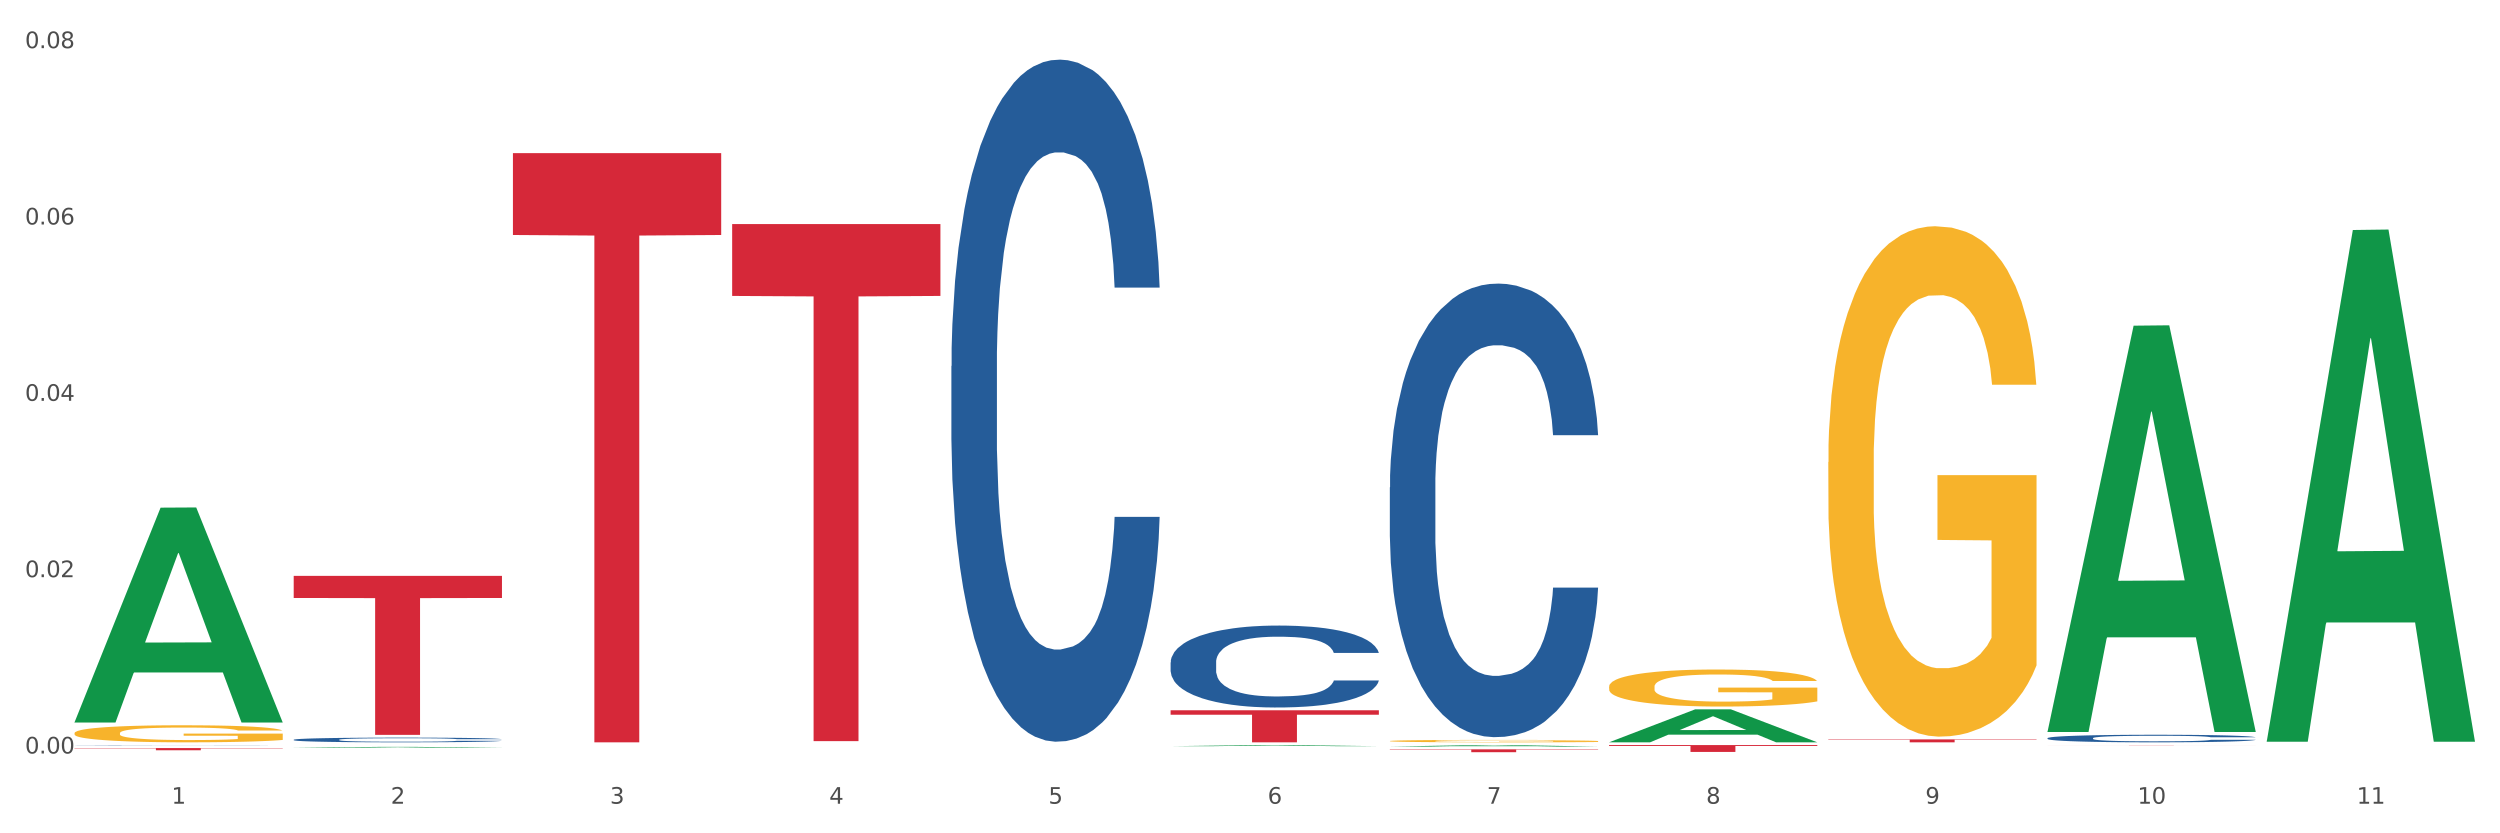 <?xml version="1.0" encoding="utf-8" standalone="no"?>
<!DOCTYPE svg PUBLIC "-//W3C//DTD SVG 1.1//EN"
  "http://www.w3.org/Graphics/SVG/1.1/DTD/svg11.dtd">
<svg xmlns:xlink="http://www.w3.org/1999/xlink" width="1080pt" height="360pt" viewBox="0 0 1080 360" xmlns="http://www.w3.org/2000/svg" version="1.1">
 <rect x="0" y="0" width="1080" height="360" fill="#333333" stroke="none"/>
 <defs>
  <style type="text/css">*{stroke-linejoin: round; stroke-linecap: butt}</style>
 </defs>
 <g id="figure_1">
  <g id="patch_1">
   <path d="M 0 360 
L 1080 360 
L 1080 0 
L 0 0 
z
" style="fill: #ffffff; stroke: #ffffff; stroke-linejoin: miter"/>
  </g>
  <g id="axes_1">
   <g id="matplotlib.axis_1">
    <g id="xtick_1">
     <g id="text_1">
      <!-- 1 -->
      <g style="fill: #4d4d4d" transform="translate(74.106 347.204) scale(0.096 -0.096)">
       <defs>
        <path id="DejaVuSans-31" d="M 794 531 
L 1825 531 
L 1825 4091 
L 703 3866 
L 703 4441 
L 1819 4666 
L 2450 4666 
L 2450 531 
L 3481 531 
L 3481 0 
L 794 0 
L 794 531 
z
" transform="scale(0.016)"/>
       </defs>
       <use xlink:href="#DejaVuSans-31"/>
      </g>
     </g>
    </g>
    <g id="xtick_2">
     <g id="text_2">
      <!-- 2 -->
      <g style="fill: #4d4d4d" transform="translate(168.812 347.204) scale(0.096 -0.096)">
       <defs>
        <path id="DejaVuSans-32" d="M 1228 531 
L 3431 531 
L 3431 0 
L 469 0 
L 469 531 
Q 828 903 1448 1529 
Q 2069 2156 2228 2338 
Q 2531 2678 2651 2914 
Q 2772 3150 2772 3378 
Q 2772 3750 2511 3984 
Q 2250 4219 1831 4219 
Q 1534 4219 1204 4116 
Q 875 4013 500 3803 
L 500 4441 
Q 881 4594 1212 4672 
Q 1544 4750 1819 4750 
Q 2544 4750 2975 4387 
Q 3406 4025 3406 3419 
Q 3406 3131 3298 2873 
Q 3191 2616 2906 2266 
Q 2828 2175 2409 1742 
Q 1991 1309 1228 531 
z
" transform="scale(0.016)"/>
       </defs>
       <use xlink:href="#DejaVuSans-32"/>
      </g>
     </g>
    </g>
    <g id="xtick_3">
     <g id="text_3">
      <!-- 3 -->
      <g style="fill: #4d4d4d" transform="translate(263.517 347.204) scale(0.096 -0.096)">
       <defs>
        <path id="DejaVuSans-33" d="M 2597 2516 
Q 3050 2419 3304 2112 
Q 3559 1806 3559 1356 
Q 3559 666 3084 287 
Q 2609 -91 1734 -91 
Q 1441 -91 1130 -33 
Q 819 25 488 141 
L 488 750 
Q 750 597 1062 519 
Q 1375 441 1716 441 
Q 2309 441 2620 675 
Q 2931 909 2931 1356 
Q 2931 1769 2642 2001 
Q 2353 2234 1838 2234 
L 1294 2234 
L 1294 2753 
L 1863 2753 
Q 2328 2753 2575 2939 
Q 2822 3125 2822 3475 
Q 2822 3834 2567 4026 
Q 2313 4219 1838 4219 
Q 1578 4219 1281 4162 
Q 984 4106 628 3988 
L 628 4550 
Q 988 4650 1302 4700 
Q 1616 4750 1894 4750 
Q 2613 4750 3031 4423 
Q 3450 4097 3450 3541 
Q 3450 3153 3228 2886 
Q 3006 2619 2597 2516 
z
" transform="scale(0.016)"/>
       </defs>
       <use xlink:href="#DejaVuSans-33"/>
      </g>
     </g>
    </g>
    <g id="xtick_4">
     <g id="text_4">
      <!-- 4 -->
      <g style="fill: #4d4d4d" transform="translate(358.223 347.204) scale(0.096 -0.096)">
       <defs>
        <path id="DejaVuSans-34" d="M 2419 4116 
L 825 1625 
L 2419 1625 
L 2419 4116 
z
M 2253 4666 
L 3047 4666 
L 3047 1625 
L 3713 1625 
L 3713 1100 
L 3047 1100 
L 3047 0 
L 2419 0 
L 2419 1100 
L 313 1100 
L 313 1709 
L 2253 4666 
z
" transform="scale(0.016)"/>
       </defs>
       <use xlink:href="#DejaVuSans-34"/>
      </g>
     </g>
    </g>
    <g id="xtick_5">
     <g id="text_5">
      <!-- 5 -->
      <g style="fill: #4d4d4d" transform="translate(452.928 347.204) scale(0.096 -0.096)">
       <defs>
        <path id="DejaVuSans-35" d="M 691 4666 
L 3169 4666 
L 3169 4134 
L 1269 4134 
L 1269 2991 
Q 1406 3038 1543 3061 
Q 1681 3084 1819 3084 
Q 2600 3084 3056 2656 
Q 3513 2228 3513 1497 
Q 3513 744 3044 326 
Q 2575 -91 1722 -91 
Q 1428 -91 1123 -41 
Q 819 9 494 109 
L 494 744 
Q 775 591 1075 516 
Q 1375 441 1709 441 
Q 2250 441 2565 725 
Q 2881 1009 2881 1497 
Q 2881 1984 2565 2268 
Q 2250 2553 1709 2553 
Q 1456 2553 1204 2497 
Q 953 2441 691 2322 
L 691 4666 
z
" transform="scale(0.016)"/>
       </defs>
       <use xlink:href="#DejaVuSans-35"/>
      </g>
     </g>
    </g>
    <g id="xtick_6">
     <g id="text_6">
      <!-- 6 -->
      <g style="fill: #4d4d4d" transform="translate(547.634 347.204) scale(0.096 -0.096)">
       <defs>
        <path id="DejaVuSans-36" d="M 2113 2584 
Q 1688 2584 1439 2293 
Q 1191 2003 1191 1497 
Q 1191 994 1439 701 
Q 1688 409 2113 409 
Q 2538 409 2786 701 
Q 3034 994 3034 1497 
Q 3034 2003 2786 2293 
Q 2538 2584 2113 2584 
z
M 3366 4563 
L 3366 3988 
Q 3128 4100 2886 4159 
Q 2644 4219 2406 4219 
Q 1781 4219 1451 3797 
Q 1122 3375 1075 2522 
Q 1259 2794 1537 2939 
Q 1816 3084 2150 3084 
Q 2853 3084 3261 2657 
Q 3669 2231 3669 1497 
Q 3669 778 3244 343 
Q 2819 -91 2113 -91 
Q 1303 -91 875 529 
Q 447 1150 447 2328 
Q 447 3434 972 4092 
Q 1497 4750 2381 4750 
Q 2619 4750 2861 4703 
Q 3103 4656 3366 4563 
z
" transform="scale(0.016)"/>
       </defs>
       <use xlink:href="#DejaVuSans-36"/>
      </g>
     </g>
    </g>
    <g id="xtick_7">
     <g id="text_7">
      <!-- 7 -->
      <g style="fill: #4d4d4d" transform="translate(642.339 347.204) scale(0.096 -0.096)">
       <defs>
        <path id="DejaVuSans-37" d="M 525 4666 
L 3525 4666 
L 3525 4397 
L 1831 0 
L 1172 0 
L 2766 4134 
L 525 4134 
L 525 4666 
z
" transform="scale(0.016)"/>
       </defs>
       <use xlink:href="#DejaVuSans-37"/>
      </g>
     </g>
    </g>
    <g id="xtick_8">
     <g id="text_8">
      <!-- 8 -->
      <g style="fill: #4d4d4d" transform="translate(737.044 347.204) scale(0.096 -0.096)">
       <defs>
        <path id="DejaVuSans-38" d="M 2034 2216 
Q 1584 2216 1326 1975 
Q 1069 1734 1069 1313 
Q 1069 891 1326 650 
Q 1584 409 2034 409 
Q 2484 409 2743 651 
Q 3003 894 3003 1313 
Q 3003 1734 2745 1975 
Q 2488 2216 2034 2216 
z
M 1403 2484 
Q 997 2584 770 2862 
Q 544 3141 544 3541 
Q 544 4100 942 4425 
Q 1341 4750 2034 4750 
Q 2731 4750 3128 4425 
Q 3525 4100 3525 3541 
Q 3525 3141 3298 2862 
Q 3072 2584 2669 2484 
Q 3125 2378 3379 2068 
Q 3634 1759 3634 1313 
Q 3634 634 3220 271 
Q 2806 -91 2034 -91 
Q 1263 -91 848 271 
Q 434 634 434 1313 
Q 434 1759 690 2068 
Q 947 2378 1403 2484 
z
M 1172 3481 
Q 1172 3119 1398 2916 
Q 1625 2713 2034 2713 
Q 2441 2713 2670 2916 
Q 2900 3119 2900 3481 
Q 2900 3844 2670 4047 
Q 2441 4250 2034 4250 
Q 1625 4250 1398 4047 
Q 1172 3844 1172 3481 
z
" transform="scale(0.016)"/>
       </defs>
       <use xlink:href="#DejaVuSans-38"/>
      </g>
     </g>
    </g>
    <g id="xtick_9">
     <g id="text_9">
      <!-- 9 -->
      <g style="fill: #4d4d4d" transform="translate(831.75 347.204) scale(0.096 -0.096)">
       <defs>
        <path id="DejaVuSans-39" d="M 703 97 
L 703 672 
Q 941 559 1184 500 
Q 1428 441 1663 441 
Q 2288 441 2617 861 
Q 2947 1281 2994 2138 
Q 2813 1869 2534 1725 
Q 2256 1581 1919 1581 
Q 1219 1581 811 2004 
Q 403 2428 403 3163 
Q 403 3881 828 4315 
Q 1253 4750 1959 4750 
Q 2769 4750 3195 4129 
Q 3622 3509 3622 2328 
Q 3622 1225 3098 567 
Q 2575 -91 1691 -91 
Q 1453 -91 1209 -44 
Q 966 3 703 97 
z
M 1959 2075 
Q 2384 2075 2632 2365 
Q 2881 2656 2881 3163 
Q 2881 3666 2632 3958 
Q 2384 4250 1959 4250 
Q 1534 4250 1286 3958 
Q 1038 3666 1038 3163 
Q 1038 2656 1286 2365 
Q 1534 2075 1959 2075 
z
" transform="scale(0.016)"/>
       </defs>
       <use xlink:href="#DejaVuSans-39"/>
      </g>
     </g>
    </g>
    <g id="xtick_10">
     <g id="text_10">
      <!-- 10 -->
      <g style="fill: #4d4d4d" transform="translate(923.401 347.204) scale(0.096 -0.096)">
       <defs>
        <path id="DejaVuSans-30" d="M 2034 4250 
Q 1547 4250 1301 3770 
Q 1056 3291 1056 2328 
Q 1056 1369 1301 889 
Q 1547 409 2034 409 
Q 2525 409 2770 889 
Q 3016 1369 3016 2328 
Q 3016 3291 2770 3770 
Q 2525 4250 2034 4250 
z
M 2034 4750 
Q 2819 4750 3233 4129 
Q 3647 3509 3647 2328 
Q 3647 1150 3233 529 
Q 2819 -91 2034 -91 
Q 1250 -91 836 529 
Q 422 1150 422 2328 
Q 422 3509 836 4129 
Q 1250 4750 2034 4750 
z
" transform="scale(0.016)"/>
       </defs>
       <use xlink:href="#DejaVuSans-31"/>
       <use xlink:href="#DejaVuSans-30" transform="translate(63.623 0)"/>
      </g>
     </g>
    </g>
    <g id="xtick_11">
     <g id="text_11">
      <!-- 11 -->
      <g style="fill: #4d4d4d" transform="translate(1018.107 347.204) scale(0.096 -0.096)">
       <use xlink:href="#DejaVuSans-31"/>
       <use xlink:href="#DejaVuSans-31" transform="translate(63.623 0)"/>
      </g>
     </g>
    </g>
    <g id="xtick_12"/>
    <g id="xtick_13"/>
    <g id="xtick_14"/>
    <g id="xtick_15"/>
    <g id="xtick_16"/>
    <g id="xtick_17"/>
    <g id="xtick_18"/>
    <g id="xtick_19"/>
    <g id="xtick_20"/>
    <g id="xtick_21"/>
   </g>
   <g id="matplotlib.axis_2">
    <g id="ytick_1">
     <g id="text_12">
      <!-- 0.00 -->
      <g style="fill: #4d4d4d" transform="translate(10.8 325.517) scale(0.096 -0.096)">
       <defs>
        <path id="DejaVuSans-2e" d="M 684 794 
L 1344 794 
L 1344 0 
L 684 0 
L 684 794 
z
" transform="scale(0.016)"/>
       </defs>
       <use xlink:href="#DejaVuSans-30"/>
       <use xlink:href="#DejaVuSans-2e" transform="translate(63.623 0)"/>
       <use xlink:href="#DejaVuSans-30" transform="translate(95.41 0)"/>
       <use xlink:href="#DejaVuSans-30" transform="translate(159.033 0)"/>
      </g>
     </g>
    </g>
    <g id="ytick_2">
     <g id="text_13">
      <!-- 0.02 -->
      <g style="fill: #4d4d4d" transform="translate(10.8 249.339) scale(0.096 -0.096)">
       <use xlink:href="#DejaVuSans-30"/>
       <use xlink:href="#DejaVuSans-2e" transform="translate(63.623 0)"/>
       <use xlink:href="#DejaVuSans-30" transform="translate(95.41 0)"/>
       <use xlink:href="#DejaVuSans-32" transform="translate(159.033 0)"/>
      </g>
     </g>
    </g>
    <g id="ytick_3">
     <g id="text_14">
      <!-- 0.04 -->
      <g style="fill: #4d4d4d" transform="translate(10.8 173.16) scale(0.096 -0.096)">
       <use xlink:href="#DejaVuSans-30"/>
       <use xlink:href="#DejaVuSans-2e" transform="translate(63.623 0)"/>
       <use xlink:href="#DejaVuSans-30" transform="translate(95.41 0)"/>
       <use xlink:href="#DejaVuSans-34" transform="translate(159.033 0)"/>
      </g>
     </g>
    </g>
    <g id="ytick_4">
     <g id="text_15">
      <!-- 0.06 -->
      <g style="fill: #4d4d4d" transform="translate(10.8 96.982) scale(0.096 -0.096)">
       <use xlink:href="#DejaVuSans-30"/>
       <use xlink:href="#DejaVuSans-2e" transform="translate(63.623 0)"/>
       <use xlink:href="#DejaVuSans-30" transform="translate(95.41 0)"/>
       <use xlink:href="#DejaVuSans-36" transform="translate(159.033 0)"/>
      </g>
     </g>
    </g>
    <g id="ytick_5">
     <g id="text_16">
      <!-- 0.08 -->
      <g style="fill: #4d4d4d" transform="translate(10.8 20.804) scale(0.096 -0.096)">
       <use xlink:href="#DejaVuSans-30"/>
       <use xlink:href="#DejaVuSans-2e" transform="translate(63.623 0)"/>
       <use xlink:href="#DejaVuSans-30" transform="translate(95.41 0)"/>
       <use xlink:href="#DejaVuSans-38" transform="translate(159.033 0)"/>
      </g>
     </g>
    </g>
    <g id="ytick_6"/>
    <g id="ytick_7"/>
    <g id="ytick_8"/>
    <g id="ytick_9"/>
   </g>
   <g id="PolyCollection_1">
    <path d="M 32.175 311.957 
L 32.268 311.869 
L 69.369 219.305 
L 84.766 219.217 
L 122.145 312.131 
L 104.337 312.131 
L 96.267 290.495 
L 57.96 290.495 
L 57.682 290.844 
L 49.891 312.131 
L 32.175 312.131 
L 32.175 311.957 
L 62.783 277.583 
L 91.444 277.496 
L 77.253 239.021 
L 77.067 238.847 
L 76.882 239.109 
L 62.691 277.496 
L 62.783 277.583 
L 32.175 311.957 
z
" clip-path="url(#p9e7e404972)" style="fill: #109648"/>
    <path d="M 789.819 199.619 
L 789.925 199.418 
L 789.925 192.169 
L 790.138 185.926 
L 791.2 170.823 
L 792.793 158.338 
L 793.962 151.693 
L 795.13 146.255 
L 796.511 140.818 
L 798.21 135.18 
L 801.291 126.924 
L 803.203 122.695 
L 805.54 118.265 
L 809.789 111.821 
L 812.869 108.196 
L 816.056 105.175 
L 821.261 101.551 
L 824.66 99.94 
L 828.271 98.731 
L 832.626 97.926 
L 835.919 97.724 
L 843.142 98.329 
L 849.303 100.141 
L 852.277 101.551 
L 856.101 103.967 
L 858.12 105.578 
L 861.413 108.8 
L 864.812 113.029 
L 867.149 116.654 
L 870.654 123.5 
L 873.309 130.347 
L 875.753 138.805 
L 877.027 144.644 
L 877.983 150.082 
L 878.833 156.324 
L 879.683 166.191 
L 860.563 166.191 
L 859.819 159.143 
L 858.651 152.498 
L 856.951 146.054 
L 855.464 142.027 
L 852.915 136.992 
L 850.578 133.77 
L 848.135 131.354 
L 845.161 129.34 
L 842.824 128.333 
L 839.531 127.528 
L 833.051 127.729 
L 828.696 129.34 
L 825.722 131.354 
L 823.81 133.166 
L 822.11 135.18 
L 820.198 137.999 
L 817.968 142.228 
L 816.374 146.054 
L 814.781 150.887 
L 813.506 155.72 
L 812.338 161.358 
L 811.382 167.4 
L 810.638 173.642 
L 810.001 181.294 
L 809.47 193.981 
L 809.47 221.569 
L 809.682 227.812 
L 810.213 236.068 
L 810.851 242.311 
L 811.913 249.761 
L 812.869 254.796 
L 814.675 262.045 
L 816.693 268.086 
L 818.286 271.912 
L 819.88 275.134 
L 822.641 279.565 
L 825.722 283.189 
L 828.377 285.404 
L 831.989 287.418 
L 834.432 288.224 
L 836.557 288.626 
L 841.761 288.626 
L 845.479 288.022 
L 849.622 286.613 
L 852.809 284.8 
L 855.464 282.585 
L 858.438 278.96 
L 860.35 275.537 
L 860.35 233.45 
L 836.981 233.249 
L 836.981 205.258 
L 879.789 205.258 
L 879.789 287.418 
L 877.983 291.647 
L 875.965 295.473 
L 873.841 298.896 
L 870.654 303.125 
L 866.83 307.153 
L 863.431 309.972 
L 859.819 312.388 
L 855.57 314.604 
L 850.047 316.617 
L 846.648 317.423 
L 842.399 318.027 
L 837.406 318.228 
L 833.051 317.826 
L 828.802 316.819 
L 824.341 315.006 
L 819.986 312.388 
L 816.693 309.771 
L 813.4 306.549 
L 809.895 302.32 
L 807.133 298.292 
L 805.009 294.668 
L 802.672 290.036 
L 800.122 283.995 
L 798.21 278.558 
L 796.511 272.919 
L 794.705 265.67 
L 793.43 259.427 
L 792.156 251.574 
L 791.412 245.734 
L 790.562 236.672 
L 789.925 223.986 
L 789.819 199.619 
z
" clip-path="url(#p9e7e404972)" style="fill: #f7b32b"/>
    <path d="M 32.175 323.173 
L 122.145 323.173 
L 122.145 323.302 
L 86.754 323.303 
L 86.754 324.101 
L 67.353 324.101 
L 67.353 323.303 
L 32.175 323.302 
L 32.175 323.174 
L 32.175 323.173 
z
" clip-path="url(#p9e7e404972)" style="fill: #d62839"/>
    <path d="M 126.88 248.778 
L 216.851 248.778 
L 216.851 258.323 
L 181.46 258.388 
L 181.46 317.465 
L 162.058 317.465 
L 162.058 258.388 
L 126.88 258.323 
L 126.88 248.842 
L 126.88 248.778 
z
" clip-path="url(#p9e7e404972)" style="fill: #d62839"/>
    <path d="M 221.586 66.144 
L 311.556 66.144 
L 311.556 101.517 
L 276.165 101.756 
L 276.165 320.685 
L 256.764 320.685 
L 256.764 101.756 
L 221.586 101.517 
L 221.586 66.383 
L 221.586 66.144 
z
" clip-path="url(#p9e7e404972)" style="fill: #d62839"/>
    <path d="M 316.291 96.8 
L 406.262 96.8 
L 406.262 127.84 
L 370.871 128.05 
L 370.871 320.162 
L 351.469 320.162 
L 351.469 128.05 
L 316.291 127.84 
L 316.291 97.01 
L 316.291 96.8 
z
" clip-path="url(#p9e7e404972)" style="fill: #d62839"/>
    <path d="M 505.702 306.828 
L 595.673 306.828 
L 595.673 308.754 
L 560.281 308.767 
L 560.281 320.685 
L 540.88 320.685 
L 540.88 308.767 
L 505.702 308.754 
L 505.702 306.841 
L 505.702 306.828 
z
" clip-path="url(#p9e7e404972)" style="fill: #d62839"/>
    <path d="M 695.113 321.87 
L 785.084 321.87 
L 785.084 322.28 
L 749.692 322.283 
L 749.692 324.823 
L 730.291 324.823 
L 730.291 322.283 
L 695.113 322.28 
L 695.113 321.872 
L 695.113 321.87 
z
" clip-path="url(#p9e7e404972)" style="fill: #d62839"/>
    <path d="M 695.113 296.625 
L 695.22 296.61 
L 695.22 296.084 
L 695.432 295.631 
L 696.494 294.535 
L 698.088 293.628 
L 699.256 293.146 
L 700.424 292.752 
L 701.805 292.357 
L 703.505 291.948 
L 706.585 291.348 
L 708.497 291.041 
L 710.834 290.72 
L 715.083 290.252 
L 718.164 289.989 
L 721.35 289.77 
L 726.555 289.507 
L 729.954 289.39 
L 733.566 289.302 
L 737.921 289.244 
L 741.214 289.229 
L 748.437 289.273 
L 754.598 289.404 
L 757.572 289.507 
L 761.396 289.682 
L 763.414 289.799 
L 766.707 290.033 
L 770.106 290.34 
L 772.443 290.603 
L 775.948 291.1 
L 778.604 291.597 
L 781.047 292.211 
L 782.322 292.635 
L 783.278 293.029 
L 784.128 293.482 
L 784.977 294.199 
L 765.857 294.199 
L 765.114 293.687 
L 763.945 293.205 
L 762.246 292.737 
L 760.759 292.445 
L 758.209 292.079 
L 755.872 291.845 
L 753.429 291.67 
L 750.455 291.524 
L 748.118 291.451 
L 744.825 291.392 
L 738.346 291.407 
L 733.991 291.524 
L 731.016 291.67 
L 729.104 291.801 
L 727.405 291.948 
L 725.493 292.152 
L 723.262 292.459 
L 721.669 292.737 
L 720.076 293.088 
L 718.801 293.438 
L 717.632 293.848 
L 716.676 294.286 
L 715.933 294.739 
L 715.296 295.295 
L 714.764 296.216 
L 714.764 298.218 
L 714.977 298.671 
L 715.508 299.27 
L 716.145 299.724 
L 717.208 300.264 
L 718.164 300.63 
L 719.969 301.156 
L 721.988 301.594 
L 723.581 301.872 
L 725.174 302.106 
L 727.936 302.428 
L 731.016 302.691 
L 733.672 302.851 
L 737.284 302.998 
L 739.727 303.056 
L 741.851 303.085 
L 747.056 303.085 
L 750.774 303.041 
L 754.916 302.939 
L 758.103 302.808 
L 760.759 302.647 
L 763.733 302.384 
L 765.645 302.135 
L 765.645 299.08 
L 742.276 299.066 
L 742.276 297.034 
L 785.084 297.034 
L 785.084 302.998 
L 783.278 303.305 
L 781.26 303.582 
L 779.135 303.831 
L 775.948 304.138 
L 772.124 304.43 
L 768.725 304.635 
L 765.114 304.81 
L 760.865 304.971 
L 755.341 305.117 
L 751.942 305.175 
L 747.693 305.219 
L 742.701 305.234 
L 738.346 305.205 
L 734.097 305.132 
L 729.636 305 
L 725.28 304.81 
L 721.988 304.62 
L 718.695 304.386 
L 715.189 304.079 
L 712.428 303.787 
L 710.303 303.524 
L 707.966 303.188 
L 705.417 302.749 
L 703.505 302.354 
L 701.805 301.945 
L 700 301.419 
L 698.725 300.966 
L 697.45 300.396 
L 696.707 299.972 
L 695.857 299.314 
L 695.22 298.393 
L 695.113 296.625 
z
" clip-path="url(#p9e7e404972)" style="fill: #f7b32b"/>
    <path d="M 789.819 319.413 
L 879.789 319.413 
L 879.789 319.59 
L 844.398 319.591 
L 844.398 320.685 
L 824.997 320.685 
L 824.997 319.591 
L 789.819 319.59 
L 789.819 319.414 
L 789.819 319.413 
z
" clip-path="url(#p9e7e404972)" style="fill: #d62839"/>
    <path d="M 32.175 316.721 
L 32.281 316.714 
L 32.281 316.472 
L 32.494 316.263 
L 33.556 315.759 
L 35.149 315.341 
L 36.318 315.119 
L 37.486 314.938 
L 38.867 314.756 
L 40.567 314.567 
L 43.647 314.291 
L 45.559 314.15 
L 47.896 314.002 
L 52.145 313.787 
L 55.225 313.666 
L 58.412 313.565 
L 63.617 313.443 
L 67.016 313.39 
L 70.627 313.349 
L 74.983 313.322 
L 78.275 313.316 
L 85.499 313.336 
L 91.659 313.396 
L 94.634 313.443 
L 98.458 313.524 
L 100.476 313.578 
L 103.769 313.686 
L 107.168 313.827 
L 109.505 313.948 
L 113.01 314.177 
L 115.666 314.406 
L 118.109 314.689 
L 119.383 314.884 
L 120.339 315.065 
L 121.189 315.274 
L 122.039 315.604 
L 102.919 315.604 
L 102.175 315.368 
L 101.007 315.146 
L 99.307 314.931 
L 97.82 314.796 
L 95.271 314.628 
L 92.934 314.52 
L 90.491 314.44 
L 87.517 314.372 
L 85.18 314.339 
L 81.887 314.312 
L 75.407 314.318 
L 71.052 314.372 
L 68.078 314.44 
L 66.166 314.5 
L 64.467 314.567 
L 62.555 314.662 
L 60.324 314.803 
L 58.731 314.931 
L 57.137 315.092 
L 55.863 315.254 
L 54.694 315.442 
L 53.738 315.644 
L 52.995 315.853 
L 52.357 316.109 
L 51.826 316.533 
L 51.826 317.455 
L 52.039 317.663 
L 52.57 317.939 
L 53.207 318.148 
L 54.269 318.397 
L 55.225 318.565 
L 57.031 318.807 
L 59.049 319.009 
L 60.643 319.137 
L 62.236 319.245 
L 64.998 319.393 
L 68.078 319.514 
L 70.734 319.588 
L 74.345 319.655 
L 76.788 319.682 
L 78.913 319.696 
L 84.118 319.696 
L 87.835 319.676 
L 91.978 319.629 
L 95.165 319.568 
L 97.82 319.494 
L 100.795 319.373 
L 102.707 319.258 
L 102.707 317.852 
L 79.338 317.845 
L 79.338 316.91 
L 122.145 316.91 
L 122.145 319.655 
L 120.339 319.797 
L 118.321 319.925 
L 116.197 320.039 
L 113.01 320.18 
L 109.186 320.315 
L 105.787 320.409 
L 102.175 320.49 
L 97.927 320.564 
L 92.403 320.631 
L 89.004 320.658 
L 84.755 320.678 
L 79.763 320.685 
L 75.407 320.672 
L 71.159 320.638 
L 66.697 320.577 
L 62.342 320.49 
L 59.049 320.403 
L 55.756 320.295 
L 52.251 320.153 
L 49.489 320.019 
L 47.365 319.898 
L 45.028 319.743 
L 42.479 319.541 
L 40.567 319.359 
L 38.867 319.171 
L 37.061 318.929 
L 35.787 318.72 
L 34.512 318.457 
L 33.768 318.262 
L 32.919 317.959 
L 32.281 317.535 
L 32.175 316.721 
z
" clip-path="url(#p9e7e404972)" style="fill: #f7b32b"/>
    <path d="M 884.524 318.883 
L 884.631 318.88 
L 884.631 318.796 
L 884.95 318.683 
L 886.12 318.474 
L 887.608 318.315 
L 890.161 318.13 
L 891.543 318.052 
L 893.351 317.966 
L 897.073 317.825 
L 901.327 317.706 
L 904.305 317.64 
L 906.538 317.598 
L 911.537 317.523 
L 914.408 317.49 
L 917.386 317.464 
L 919.938 317.446 
L 924.192 317.425 
L 927.595 317.416 
L 931.53 317.413 
L 934.827 317.416 
L 939.187 317.428 
L 945.568 317.464 
L 948.014 317.485 
L 951.311 317.52 
L 954.714 317.568 
L 957.479 317.616 
L 960.669 317.685 
L 963.966 317.774 
L 967.157 317.888 
L 969.39 317.993 
L 971.198 318.103 
L 972.793 318.238 
L 973.963 318.384 
L 974.495 318.507 
L 955.033 318.507 
L 954.501 318.396 
L 953.438 318.276 
L 952.374 318.196 
L 951.204 318.13 
L 949.396 318.055 
L 947.801 318.007 
L 945.143 317.951 
L 942.697 317.915 
L 940.676 317.894 
L 938.23 317.876 
L 933.019 317.858 
L 929.297 317.858 
L 926.957 317.864 
L 924.086 317.879 
L 921.64 317.9 
L 918.768 317.936 
L 916.535 317.975 
L 914.302 318.025 
L 913.026 318.061 
L 911.111 318.127 
L 909.835 318.181 
L 908.134 318.273 
L 907.176 318.339 
L 905.475 318.51 
L 904.73 318.635 
L 904.411 318.722 
L 904.199 318.817 
L 904.199 319.284 
L 904.837 319.493 
L 905.368 319.582 
L 906.219 319.684 
L 907.814 319.816 
L 910.154 319.944 
L 912.6 320.037 
L 914.621 320.093 
L 916.535 320.135 
L 918.449 320.168 
L 920.789 320.198 
L 922.703 320.216 
L 925.575 320.234 
L 928.978 320.243 
L 931.636 320.243 
L 937.06 320.228 
L 939.506 320.213 
L 941.846 320.192 
L 944.398 320.159 
L 946.419 320.123 
L 947.589 320.096 
L 949.503 320.04 
L 950.992 319.98 
L 952.268 319.911 
L 953.119 319.851 
L 954.076 319.762 
L 954.82 319.66 
L 955.033 319.606 
L 974.495 319.606 
L 974.069 319.714 
L 973.325 319.819 
L 971.836 319.959 
L 970.666 320.04 
L 968.858 320.138 
L 966.944 320.222 
L 964.285 320.315 
L 961.839 320.383 
L 959.287 320.443 
L 956.522 320.497 
L 951.523 320.572 
L 949.715 320.593 
L 945.887 320.628 
L 942.909 320.649 
L 938.549 320.67 
L 934.082 320.682 
L 929.403 320.685 
L 925.256 320.679 
L 920.683 320.661 
L 917.811 320.643 
L 914.621 320.616 
L 910.899 320.575 
L 907.389 320.524 
L 904.092 320.464 
L 901.008 320.395 
L 898.137 320.318 
L 894.415 320.189 
L 891.65 320.064 
L 889.629 319.947 
L 888.246 319.848 
L 886.864 319.723 
L 886.12 319.636 
L 884.95 319.427 
L 884.524 319.233 
L 884.524 318.883 
z
" clip-path="url(#p9e7e404972)" style="fill: #255c99"/>
    <path d="M 600.408 210.552 
L 600.514 210.373 
L 600.514 205.363 
L 600.833 198.563 
L 602.003 186.036 
L 603.492 176.552 
L 606.044 165.457 
L 607.427 160.804 
L 609.235 155.615 
L 612.957 147.204 
L 617.211 140.046 
L 620.189 136.109 
L 622.422 133.604 
L 627.42 129.13 
L 630.292 127.162 
L 633.269 125.551 
L 635.822 124.478 
L 640.076 123.225 
L 643.479 122.688 
L 647.414 122.509 
L 650.71 122.688 
L 655.071 123.404 
L 661.451 125.551 
L 663.897 126.804 
L 667.194 128.951 
L 670.597 131.814 
L 673.362 134.678 
L 676.553 138.793 
L 679.85 144.162 
L 683.04 150.962 
L 685.273 157.225 
L 687.081 163.846 
L 688.677 171.899 
L 689.846 180.668 
L 690.378 188.005 
L 670.916 188.005 
L 670.385 181.383 
L 669.321 174.225 
L 668.258 169.394 
L 667.088 165.457 
L 665.28 160.983 
L 663.685 158.12 
L 661.026 154.72 
L 658.58 152.573 
L 656.559 151.32 
L 654.113 150.246 
L 648.902 149.173 
L 645.18 149.173 
L 642.841 149.53 
L 639.969 150.425 
L 637.523 151.678 
L 634.652 153.825 
L 632.419 156.152 
L 630.185 159.194 
L 628.909 161.341 
L 626.995 165.278 
L 625.719 168.499 
L 624.017 174.047 
L 623.06 177.983 
L 621.358 188.184 
L 620.614 195.699 
L 620.295 200.889 
L 620.082 206.615 
L 620.082 234.531 
L 620.72 247.058 
L 621.252 252.426 
L 622.103 258.511 
L 623.698 266.384 
L 626.038 274.079 
L 628.484 279.627 
L 630.504 283.027 
L 632.419 285.532 
L 634.333 287.5 
L 636.672 289.29 
L 638.587 290.364 
L 641.458 291.437 
L 644.861 291.974 
L 647.52 291.974 
L 652.944 291.079 
L 655.39 290.185 
L 657.729 288.932 
L 660.282 286.964 
L 662.302 284.816 
L 663.472 283.206 
L 665.386 279.806 
L 666.875 276.227 
L 668.151 272.111 
L 669.002 268.532 
L 669.959 263.163 
L 670.704 257.079 
L 670.916 253.858 
L 690.378 253.858 
L 689.953 260.3 
L 689.208 266.563 
L 687.719 274.974 
L 686.55 279.806 
L 684.742 285.711 
L 682.827 290.722 
L 680.169 296.269 
L 677.723 300.385 
L 675.17 303.964 
L 672.405 307.185 
L 667.407 311.659 
L 665.599 312.911 
L 661.771 315.059 
L 658.793 316.311 
L 654.433 317.564 
L 649.966 318.28 
L 645.287 318.459 
L 641.139 318.101 
L 636.566 317.027 
L 633.695 315.953 
L 630.504 314.343 
L 626.782 311.838 
L 623.273 308.795 
L 619.976 305.216 
L 616.892 301.101 
L 614.02 296.448 
L 610.298 288.753 
L 607.533 281.237 
L 605.513 274.258 
L 604.13 268.353 
L 602.748 260.837 
L 602.003 255.647 
L 600.833 243.121 
L 600.408 231.489 
L 600.408 210.552 
z
" clip-path="url(#p9e7e404972)" style="fill: #255c99"/>
    <path d="M 505.702 286.149 
L 505.809 286.116 
L 505.809 285.211 
L 506.128 283.983 
L 507.298 281.719 
L 508.786 280.006 
L 511.339 278.001 
L 512.721 277.161 
L 514.529 276.223 
L 518.251 274.704 
L 522.505 273.411 
L 525.483 272.699 
L 527.716 272.247 
L 532.715 271.439 
L 535.586 271.083 
L 538.564 270.792 
L 541.116 270.598 
L 545.37 270.372 
L 548.773 270.275 
L 552.708 270.242 
L 556.005 270.275 
L 560.365 270.404 
L 566.746 270.792 
L 569.192 271.018 
L 572.489 271.406 
L 575.892 271.923 
L 578.657 272.441 
L 581.847 273.184 
L 585.144 274.154 
L 588.335 275.383 
L 590.568 276.514 
L 592.376 277.711 
L 593.971 279.165 
L 595.141 280.75 
L 595.673 282.075 
L 576.211 282.075 
L 575.679 280.879 
L 574.616 279.586 
L 573.552 278.713 
L 572.382 278.001 
L 570.575 277.193 
L 568.979 276.676 
L 566.321 276.062 
L 563.875 275.674 
L 561.854 275.447 
L 559.408 275.253 
L 554.197 275.059 
L 550.475 275.059 
L 548.135 275.124 
L 545.264 275.286 
L 542.818 275.512 
L 539.946 275.9 
L 537.713 276.32 
L 535.48 276.87 
L 534.204 277.258 
L 532.289 277.969 
L 531.013 278.551 
L 529.312 279.553 
L 528.354 280.265 
L 526.653 282.107 
L 525.908 283.465 
L 525.589 284.403 
L 525.377 285.437 
L 525.377 290.481 
L 526.015 292.744 
L 526.547 293.714 
L 527.397 294.813 
L 528.993 296.235 
L 531.332 297.626 
L 533.778 298.628 
L 535.799 299.242 
L 537.713 299.695 
L 539.627 300.05 
L 541.967 300.374 
L 543.881 300.568 
L 546.753 300.762 
L 550.156 300.859 
L 552.814 300.859 
L 558.238 300.697 
L 560.684 300.535 
L 563.024 300.309 
L 565.576 299.953 
L 567.597 299.565 
L 568.767 299.274 
L 570.681 298.66 
L 572.17 298.014 
L 573.446 297.27 
L 574.297 296.623 
L 575.254 295.654 
L 575.998 294.554 
L 576.211 293.972 
L 595.673 293.972 
L 595.247 295.136 
L 594.503 296.268 
L 593.014 297.787 
L 591.844 298.66 
L 590.036 299.727 
L 588.122 300.632 
L 585.463 301.635 
L 583.017 302.378 
L 580.465 303.025 
L 577.7 303.607 
L 572.701 304.415 
L 570.894 304.641 
L 567.065 305.029 
L 564.087 305.256 
L 559.727 305.482 
L 555.26 305.611 
L 550.581 305.643 
L 546.434 305.579 
L 541.861 305.385 
L 538.989 305.191 
L 535.799 304.9 
L 532.077 304.447 
L 528.567 303.898 
L 525.27 303.251 
L 522.186 302.507 
L 519.315 301.667 
L 515.593 300.277 
L 512.828 298.919 
L 510.807 297.658 
L 509.425 296.591 
L 508.042 295.233 
L 507.298 294.296 
L 506.128 292.033 
L 505.702 289.931 
L 505.702 286.149 
z
" clip-path="url(#p9e7e404972)" style="fill: #255c99"/>
    <path d="M 410.997 158.156 
L 411.103 157.887 
L 411.103 150.352 
L 411.422 140.126 
L 412.592 121.289 
L 414.081 107.027 
L 416.633 90.343 
L 418.016 83.346 
L 419.824 75.543 
L 423.546 62.895 
L 427.8 52.131 
L 430.778 46.211 
L 433.011 42.444 
L 438.009 35.716 
L 440.881 32.756 
L 443.858 30.334 
L 446.411 28.72 
L 450.665 26.836 
L 454.068 26.029 
L 458.003 25.759 
L 461.299 26.029 
L 465.66 27.105 
L 472.041 30.334 
L 474.487 32.218 
L 477.783 35.447 
L 481.186 39.753 
L 483.951 44.058 
L 487.142 50.247 
L 490.439 58.32 
L 493.629 68.546 
L 495.862 77.965 
L 497.67 87.921 
L 499.266 100.031 
L 500.435 113.216 
L 500.967 124.249 
L 481.505 124.249 
L 480.974 114.293 
L 479.91 103.529 
L 478.847 96.263 
L 477.677 90.343 
L 475.869 83.616 
L 474.274 79.31 
L 471.615 74.197 
L 469.169 70.968 
L 467.149 69.084 
L 464.703 67.47 
L 459.491 65.855 
L 455.769 65.855 
L 453.43 66.393 
L 450.558 67.739 
L 448.112 69.622 
L 445.241 72.852 
L 443.008 76.35 
L 440.774 80.925 
L 439.498 84.154 
L 437.584 90.074 
L 436.308 94.918 
L 434.606 103.26 
L 433.649 109.18 
L 431.947 124.518 
L 431.203 135.821 
L 430.884 143.624 
L 430.671 152.236 
L 430.671 194.215 
L 431.309 213.052 
L 431.841 221.125 
L 432.692 230.274 
L 434.287 242.114 
L 436.627 253.686 
L 439.073 262.028 
L 441.093 267.14 
L 443.008 270.908 
L 444.922 273.868 
L 447.262 276.559 
L 449.176 278.174 
L 452.047 279.788 
L 455.45 280.595 
L 458.109 280.595 
L 463.533 279.25 
L 465.979 277.904 
L 468.318 276.021 
L 470.871 273.061 
L 472.891 269.831 
L 474.061 267.41 
L 475.975 262.297 
L 477.464 256.915 
L 478.74 250.725 
L 479.591 245.344 
L 480.548 237.271 
L 481.293 228.121 
L 481.505 223.277 
L 500.967 223.277 
L 500.542 232.965 
L 499.797 242.383 
L 498.308 255.031 
L 497.139 262.297 
L 495.331 271.177 
L 493.416 278.712 
L 490.758 287.054 
L 488.312 293.243 
L 485.759 298.625 
L 482.994 303.469 
L 477.996 310.196 
L 476.188 312.08 
L 472.36 315.309 
L 469.382 317.193 
L 465.022 319.076 
L 460.555 320.153 
L 455.876 320.422 
L 451.728 319.884 
L 447.155 318.269 
L 444.284 316.655 
L 441.093 314.233 
L 437.371 310.465 
L 433.862 305.891 
L 430.565 300.509 
L 427.481 294.319 
L 424.609 287.323 
L 420.887 275.752 
L 418.122 264.45 
L 416.102 253.955 
L 414.719 245.074 
L 413.337 233.772 
L 412.592 225.968 
L 411.422 207.132 
L 410.997 189.64 
L 410.997 158.156 
z
" clip-path="url(#p9e7e404972)" style="fill: #255c99"/>
    <path d="M 126.88 319.564 
L 126.987 319.562 
L 126.987 319.51 
L 127.306 319.44 
L 128.476 319.31 
L 129.965 319.211 
L 132.517 319.096 
L 133.899 319.048 
L 135.707 318.994 
L 139.43 318.906 
L 143.683 318.832 
L 146.661 318.791 
L 148.894 318.765 
L 153.893 318.719 
L 156.764 318.698 
L 159.742 318.681 
L 162.294 318.67 
L 166.548 318.657 
L 169.951 318.652 
L 173.886 318.65 
L 177.183 318.652 
L 181.543 318.659 
L 187.924 318.681 
L 190.37 318.694 
L 193.667 318.717 
L 197.07 318.746 
L 199.835 318.776 
L 203.025 318.819 
L 206.322 318.875 
L 209.513 318.945 
L 211.746 319.01 
L 213.554 319.079 
L 215.149 319.163 
L 216.319 319.254 
L 216.851 319.33 
L 197.389 319.33 
L 196.857 319.261 
L 195.794 319.187 
L 194.73 319.137 
L 193.561 319.096 
L 191.753 319.049 
L 190.157 319.02 
L 187.499 318.984 
L 185.053 318.962 
L 183.032 318.949 
L 180.586 318.938 
L 175.375 318.927 
L 171.653 318.927 
L 169.313 318.931 
L 166.442 318.94 
L 163.996 318.953 
L 161.124 318.975 
L 158.891 318.999 
L 156.658 319.031 
L 155.382 319.053 
L 153.467 319.094 
L 152.191 319.128 
L 150.49 319.185 
L 149.533 319.226 
L 147.831 319.332 
L 147.087 319.41 
L 146.768 319.464 
L 146.555 319.523 
L 146.555 319.813 
L 147.193 319.944 
L 147.725 319.999 
L 148.575 320.062 
L 150.171 320.144 
L 152.51 320.224 
L 154.956 320.282 
L 156.977 320.317 
L 158.891 320.343 
L 160.805 320.364 
L 163.145 320.382 
L 165.059 320.393 
L 167.931 320.405 
L 171.334 320.41 
L 173.993 320.41 
L 179.416 320.401 
L 181.862 320.391 
L 184.202 320.378 
L 186.754 320.358 
L 188.775 320.336 
L 189.945 320.319 
L 191.859 320.284 
L 193.348 320.247 
L 194.624 320.204 
L 195.475 320.167 
L 196.432 320.111 
L 197.176 320.048 
L 197.389 320.014 
L 216.851 320.014 
L 216.425 320.081 
L 215.681 320.146 
L 214.192 320.234 
L 213.022 320.284 
L 211.214 320.345 
L 209.3 320.397 
L 206.641 320.455 
L 204.195 320.497 
L 201.643 320.535 
L 198.878 320.568 
L 193.88 320.615 
L 192.072 320.628 
L 188.243 320.65 
L 185.265 320.663 
L 180.905 320.676 
L 176.439 320.683 
L 171.759 320.685 
L 167.612 320.681 
L 163.039 320.67 
L 160.167 320.659 
L 156.977 320.642 
L 153.255 320.616 
L 149.745 320.585 
L 146.448 320.548 
L 143.364 320.505 
L 140.493 320.457 
L 136.771 320.377 
L 134.006 320.299 
L 131.985 320.226 
L 130.603 320.165 
L 129.22 320.087 
L 128.476 320.033 
L 127.306 319.903 
L 126.88 319.782 
L 126.88 319.564 
z
" clip-path="url(#p9e7e404972)" style="fill: #255c99"/>
    <path d="M 32.175 321.923 
L 32.281 321.923 
L 32.281 321.92 
L 32.6 321.916 
L 33.77 321.908 
L 35.259 321.903 
L 37.811 321.896 
L 39.194 321.893 
L 41.002 321.89 
L 44.724 321.885 
L 48.978 321.88 
L 51.956 321.878 
L 54.189 321.876 
L 59.187 321.874 
L 62.059 321.872 
L 65.036 321.871 
L 67.589 321.871 
L 71.843 321.87 
L 75.246 321.87 
L 79.181 321.87 
L 82.477 321.87 
L 86.838 321.87 
L 93.219 321.871 
L 95.665 321.872 
L 98.961 321.874 
L 102.365 321.875 
L 105.13 321.877 
L 108.32 321.88 
L 111.617 321.883 
L 114.807 321.887 
L 117.041 321.891 
L 118.848 321.895 
L 120.444 321.9 
L 121.613 321.905 
L 122.145 321.91 
L 102.684 321.91 
L 102.152 321.905 
L 101.088 321.901 
L 100.025 321.898 
L 98.855 321.896 
L 97.047 321.893 
L 95.452 321.891 
L 92.793 321.889 
L 90.347 321.888 
L 88.327 321.887 
L 85.881 321.887 
L 80.67 321.886 
L 76.947 321.886 
L 74.608 321.886 
L 71.736 321.887 
L 69.29 321.887 
L 66.419 321.889 
L 64.186 321.89 
L 61.952 321.892 
L 60.676 321.893 
L 58.762 321.896 
L 57.486 321.898 
L 55.784 321.901 
L 54.827 321.903 
L 53.126 321.91 
L 52.381 321.914 
L 52.062 321.917 
L 51.849 321.921 
L 51.849 321.938 
L 52.487 321.945 
L 53.019 321.949 
L 53.87 321.952 
L 55.465 321.957 
L 57.805 321.962 
L 60.251 321.965 
L 62.271 321.967 
L 64.186 321.969 
L 66.1 321.97 
L 68.44 321.971 
L 70.354 321.972 
L 73.225 321.973 
L 76.628 321.973 
L 79.287 321.973 
L 84.711 321.972 
L 87.157 321.972 
L 89.496 321.971 
L 92.049 321.97 
L 94.069 321.969 
L 95.239 321.968 
L 97.153 321.965 
L 98.642 321.963 
L 99.919 321.961 
L 100.769 321.959 
L 101.726 321.955 
L 102.471 321.952 
L 102.684 321.95 
L 122.145 321.95 
L 121.72 321.954 
L 120.975 321.957 
L 119.487 321.963 
L 118.317 321.965 
L 116.509 321.969 
L 114.595 321.972 
L 111.936 321.975 
L 109.49 321.978 
L 106.937 321.98 
L 104.172 321.982 
L 99.174 321.985 
L 97.366 321.986 
L 93.538 321.987 
L 90.56 321.988 
L 86.2 321.988 
L 81.733 321.989 
L 77.054 321.989 
L 72.906 321.989 
L 68.333 321.988 
L 65.462 321.987 
L 62.271 321.986 
L 58.549 321.985 
L 55.04 321.983 
L 51.743 321.981 
L 48.659 321.978 
L 45.788 321.976 
L 42.065 321.971 
L 39.3 321.966 
L 37.28 321.962 
L 35.897 321.958 
L 34.515 321.954 
L 33.77 321.951 
L 32.6 321.943 
L 32.175 321.936 
L 32.175 321.923 
z
" clip-path="url(#p9e7e404972)" style="fill: #255c99"/>
    <path d="M 884.524 321.87 
L 974.495 321.87 
L 974.495 321.88 
L 939.103 321.88 
L 939.103 321.942 
L 919.702 321.942 
L 919.702 321.88 
L 884.524 321.88 
L 884.524 321.87 
L 884.524 321.87 
z
" clip-path="url(#p9e7e404972)" style="fill: #d62839"/>
    <path d="M 600.408 320.125 
L 600.514 320.124 
L 600.514 320.089 
L 600.727 320.06 
L 601.789 319.989 
L 603.382 319.93 
L 604.551 319.898 
L 605.719 319.872 
L 607.1 319.847 
L 608.799 319.82 
L 611.88 319.781 
L 613.792 319.761 
L 616.129 319.74 
L 620.378 319.71 
L 623.458 319.693 
L 626.645 319.678 
L 631.85 319.661 
L 635.249 319.654 
L 638.86 319.648 
L 643.215 319.644 
L 646.508 319.643 
L 653.731 319.646 
L 659.892 319.655 
L 662.867 319.661 
L 666.691 319.673 
L 668.709 319.68 
L 672.002 319.695 
L 675.401 319.715 
L 677.738 319.733 
L 681.243 319.765 
L 683.899 319.797 
L 686.342 319.837 
L 687.616 319.865 
L 688.572 319.891 
L 689.422 319.92 
L 690.272 319.967 
L 671.152 319.967 
L 670.408 319.933 
L 669.24 319.902 
L 667.54 319.872 
L 666.053 319.852 
L 663.504 319.829 
L 661.167 319.813 
L 658.724 319.802 
L 655.75 319.793 
L 653.413 319.788 
L 650.12 319.784 
L 643.64 319.785 
L 639.285 319.793 
L 636.311 319.802 
L 634.399 319.811 
L 632.699 319.82 
L 630.787 319.833 
L 628.557 319.853 
L 626.963 319.872 
L 625.37 319.894 
L 624.095 319.917 
L 622.927 319.944 
L 621.971 319.972 
L 621.227 320.002 
L 620.59 320.038 
L 620.059 320.098 
L 620.059 320.228 
L 620.271 320.258 
L 620.803 320.297 
L 621.44 320.326 
L 622.502 320.362 
L 623.458 320.385 
L 625.264 320.42 
L 627.282 320.448 
L 628.875 320.466 
L 630.469 320.482 
L 633.231 320.502 
L 636.311 320.52 
L 638.967 320.53 
L 642.578 320.54 
L 645.021 320.543 
L 647.146 320.545 
L 652.351 320.545 
L 656.068 320.542 
L 660.211 320.536 
L 663.398 320.527 
L 666.053 320.517 
L 669.027 320.5 
L 670.939 320.483 
L 670.939 320.285 
L 647.571 320.284 
L 647.571 320.151 
L 690.378 320.151 
L 690.378 320.54 
L 688.572 320.56 
L 686.554 320.578 
L 684.43 320.594 
L 681.243 320.614 
L 677.419 320.633 
L 674.02 320.646 
L 670.408 320.658 
L 666.159 320.668 
L 660.636 320.678 
L 657.237 320.681 
L 652.988 320.684 
L 647.995 320.685 
L 643.64 320.683 
L 639.391 320.679 
L 634.93 320.67 
L 630.575 320.658 
L 627.282 320.645 
L 623.989 320.63 
L 620.484 320.61 
L 617.722 320.591 
L 615.598 320.574 
L 613.261 320.552 
L 610.711 320.523 
L 608.799 320.498 
L 607.1 320.471 
L 605.294 320.437 
L 604.019 320.407 
L 602.745 320.37 
L 602.001 320.343 
L 601.151 320.3 
L 600.514 320.24 
L 600.408 320.125 
z
" clip-path="url(#p9e7e404972)" style="fill: #f7b32b"/>
    <path d="M 600.408 323.709 
L 690.378 323.709 
L 690.378 323.881 
L 654.987 323.883 
L 654.987 324.95 
L 635.586 324.95 
L 635.586 323.883 
L 600.408 323.881 
L 600.408 323.71 
L 600.408 323.709 
z
" clip-path="url(#p9e7e404972)" style="fill: #d62839"/>
    <path d="M 884.524 315.898 
L 884.617 315.733 
L 921.718 140.694 
L 937.115 140.529 
L 974.495 316.228 
L 956.686 316.228 
L 948.616 275.314 
L 910.31 275.314 
L 910.031 275.974 
L 902.24 316.228 
L 884.524 316.228 
L 884.524 315.898 
L 915.133 250.898 
L 943.793 250.733 
L 929.602 177.979 
L 929.417 177.649 
L 929.231 178.144 
L 915.04 250.733 
L 915.133 250.898 
L 884.524 315.898 
z
" clip-path="url(#p9e7e404972)" style="fill: #109648"/>
    <path d="M 695.113 320.658 
L 695.206 320.645 
L 732.307 306.432 
L 747.704 306.418 
L 785.084 320.685 
L 767.275 320.685 
L 759.206 317.363 
L 720.899 317.363 
L 720.62 317.417 
L 712.829 320.685 
L 695.113 320.685 
L 695.113 320.658 
L 725.722 315.38 
L 754.382 315.367 
L 740.191 309.459 
L 740.006 309.432 
L 739.82 309.473 
L 725.629 315.367 
L 725.722 315.38 
L 695.113 320.658 
z
" clip-path="url(#p9e7e404972)" style="fill: #109648"/>
    <path d="M 600.408 322.523 
L 600.501 322.523 
L 637.602 321.87 
L 652.999 321.87 
L 690.378 322.525 
L 672.57 322.525 
L 664.5 322.372 
L 626.193 322.372 
L 625.915 322.374 
L 618.124 322.525 
L 600.408 322.525 
L 600.408 322.523 
L 631.016 322.281 
L 659.677 322.28 
L 645.486 322.009 
L 645.3 322.008 
L 645.115 322.01 
L 630.924 322.28 
L 631.016 322.281 
L 600.408 322.523 
z
" clip-path="url(#p9e7e404972)" style="fill: #109648"/>
    <path d="M 505.702 322.359 
L 505.795 322.359 
L 542.896 321.87 
L 558.293 321.87 
L 595.673 322.36 
L 577.864 322.36 
L 569.795 322.246 
L 531.488 322.246 
L 531.209 322.248 
L 523.418 322.36 
L 505.702 322.36 
L 505.702 322.359 
L 536.311 322.178 
L 564.971 322.177 
L 550.78 321.974 
L 550.595 321.973 
L 550.409 321.975 
L 536.218 322.177 
L 536.311 322.178 
L 505.702 322.359 
z
" clip-path="url(#p9e7e404972)" style="fill: #109648"/>
    <path d="M 126.88 323.092 
L 126.973 323.092 
L 164.074 322.648 
L 179.471 322.648 
L 216.851 323.093 
L 199.042 323.093 
L 190.973 322.99 
L 152.666 322.99 
L 152.387 322.991 
L 144.596 323.093 
L 126.88 323.093 
L 126.88 323.092 
L 157.489 322.928 
L 186.15 322.927 
L 171.958 322.743 
L 171.773 322.742 
L 171.587 322.743 
L 157.396 322.927 
L 157.489 322.928 
L 126.88 323.092 
z
" clip-path="url(#p9e7e404972)" style="fill: #109648"/>
    <path d="M 979.23 320.022 
L 979.323 319.814 
L 1016.424 99.364 
L 1031.821 99.156 
L 1069.2 320.437 
L 1051.391 320.437 
L 1043.322 268.909 
L 1005.015 268.909 
L 1004.737 269.74 
L 996.946 320.437 
L 979.23 320.437 
L 979.23 320.022 
L 1009.838 238.158 
L 1038.499 237.95 
L 1024.308 146.321 
L 1024.122 145.906 
L 1023.937 146.529 
L 1009.745 237.95 
L 1009.838 238.158 
L 979.23 320.022 
z
" clip-path="url(#p9e7e404972)" style="fill: #109648"/>
   </g>
  </g>
 </g>
 <defs>
  <clipPath id="p9e7e404972">
   <rect x="32.175" y="10.8" width="1037.025" height="329.109"/>
  </clipPath>
 </defs>
</svg>
